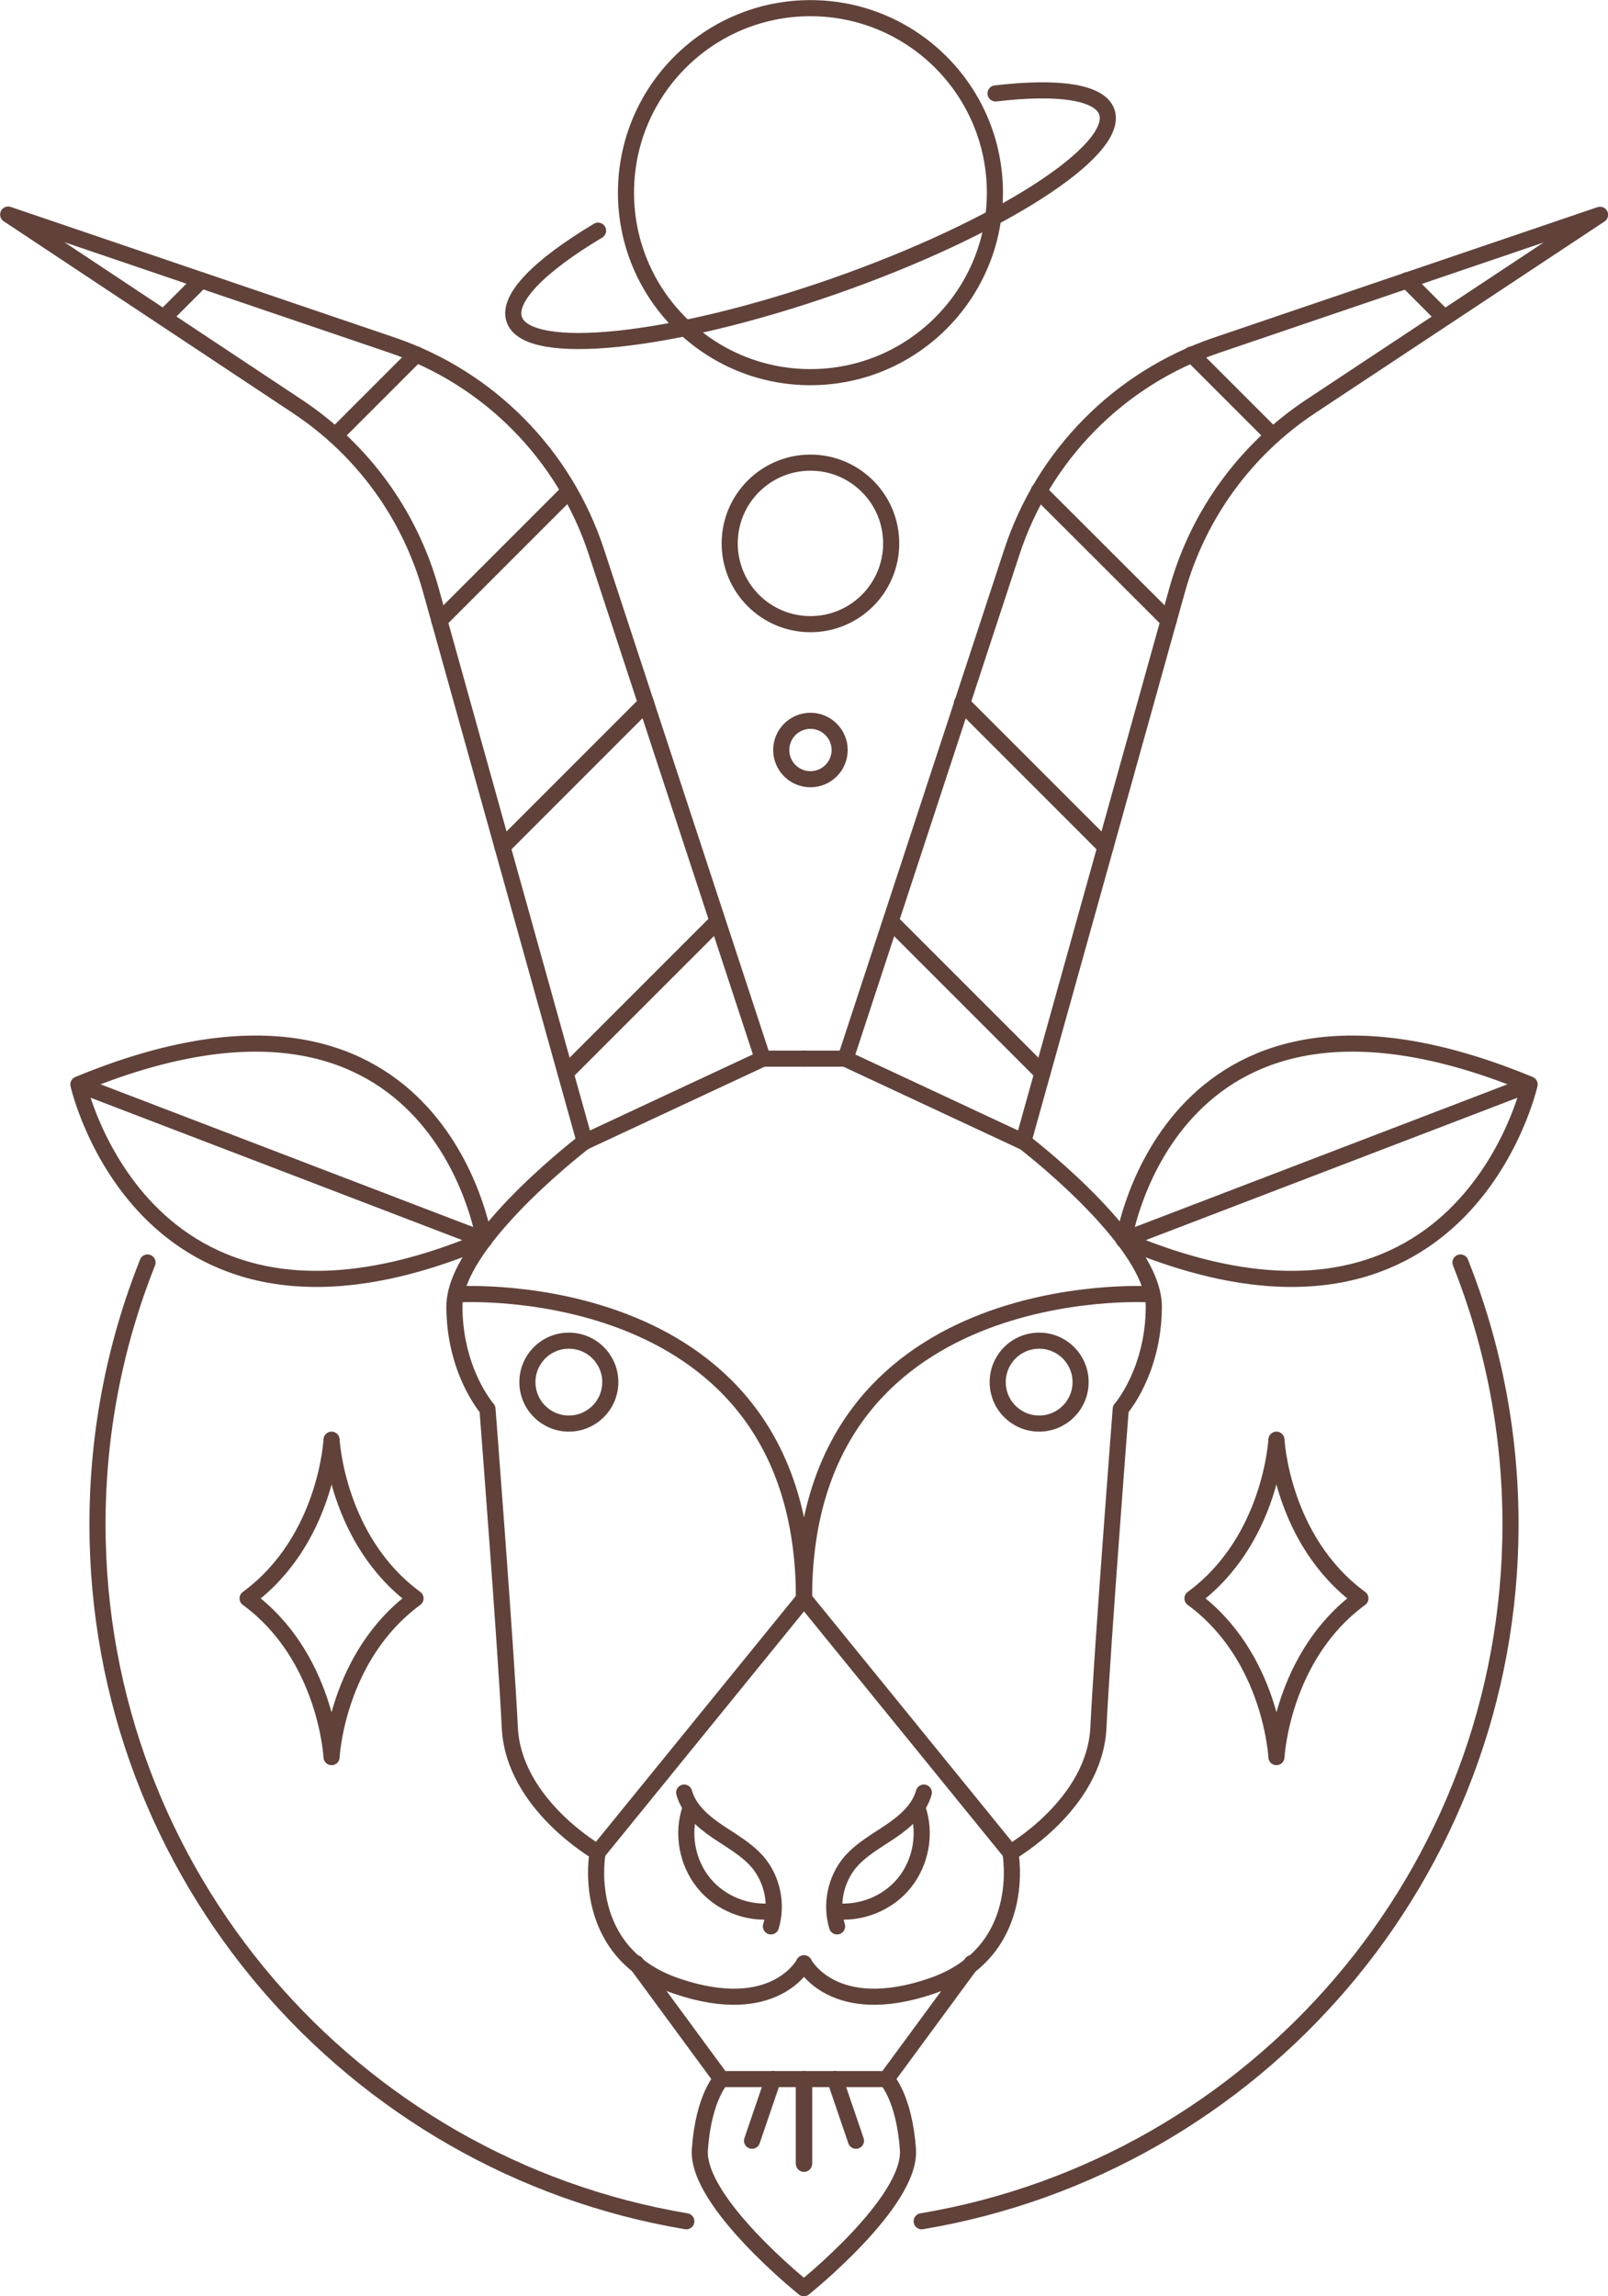 <svg xmlns="http://www.w3.org/2000/svg" id="b" viewBox="0 0 74.88 106.91"><defs><style>.d{fill:none;stroke:#60423a;stroke-linecap:round;stroke-linejoin:round;stroke-width:.75px;}</style></defs><g id="c"><polyline class="d" points="29.62 91.4 33.59 96.8 37.44 96.8 37.44 100.74"></polyline><line class="d" x1="37.44" y1="49.29" x2="35.52" y2="49.29"></line><path class="d" d="M27.23,53.15s-5.34,4.07-6,7.08c-.04.19-.07.4-.07.58,0,3.04,1.54,4.79,1.54,4.79,0,0,.87,11.23,1.04,14.83.17,3.58,4.1,5.82,4.1,5.82"></path><path class="d" d="M31.86,83.46c.21.77.86,1.34,1.52,1.79s1.38.84,1.9,1.44c.69.81.93,1.98.62,3"></path><path class="d" d="M32.14,84.23c-.39,1.15-.14,2.49.63,3.44s2.03,1.45,3.24,1.31"></path><path class="d" d="M33.59,96.8s-.83.85-1,3.29c-.16,2.44,4.84,6.44,4.84,6.44"></path><line class="d" x1="35.02" y1="99.67" x2="36" y2="96.8"></line><path class="d" d="M21.39,60.26s16.05-.95,16.05,14.17l-9.61,11.82s-.9,4.66,3.68,6.22,5.93-1.06,5.93-1.06"></path><circle class="d" cx="26.49" cy="64.35" r="1.93"></circle><path class="d" d="M35.52,49.29l-8.29,3.87-7.17-25.7c-.98-3.51-3.19-6.54-6.23-8.55L.38,9.99l17.88,6.08c4.5,1.53,8.03,5.1,9.51,9.62l7.75,23.6Z"></path><path class="d" d="M3.65,50.49l18.9,7.24c-15.8,6.68-18.9-7.24-18.9-7.24,16.71-6.91,18.9,7.24,18.9,7.24"></path><path class="d" d="M31.96,103.42c-15.56-2.61-27.42-16.15-27.42-32.45,0-4.31.83-8.42,2.33-12.19"></path><line class="d" x1="9.37" y1="13.05" x2="7.63" y2="14.79"></line><line class="d" x1="19.39" y1="16.5" x2="15.61" y2="20.28"></line><line class="d" x1="26.5" y1="22.86" x2="20.46" y2="28.9"></line><line class="d" x1="30.09" y1="32.74" x2="23.4" y2="39.43"></line><line class="d" x1="33.31" y1="42.99" x2="26.34" y2="49.96"></line><path class="d" d="M19.35,74.42c-3.68,2.7-3.91,7.39-3.91,7.39,0,0-.24-4.7-3.91-7.39,3.68-2.7,3.91-7.39,3.91-7.39,0,0,.24,4.7,3.91,7.39Z"></path><polyline class="d" points="45.25 91.4 41.28 96.8 37.44 96.8 37.44 100.74"></polyline><line class="d" x1="39.36" y1="49.29" x2="37.44" y2="49.29"></line><path class="d" d="M47.05,86.25s3.93-2.23,4.1-5.82c.17-3.59,1.04-14.83,1.04-14.83,0,0,1.54-1.75,1.54-4.79,0-.18-.03-.39-.07-.58-.66-3.01-6-7.08-6-7.08"></path><path class="d" d="M43.02,83.46c-.21.77-.86,1.34-1.52,1.79s-1.38.84-1.9,1.44c-.69.81-.93,1.98-.62,3"></path><path class="d" d="M42.74,84.23c.39,1.15.14,2.49-.63,3.44s-2.03,1.45-3.24,1.31"></path><path class="d" d="M41.28,96.8s.83.85,1,3.29c.16,2.44-4.84,6.44-4.84,6.44"></path><line class="d" x1="39.86" y1="99.67" x2="38.88" y2="96.8"></line><path class="d" d="M53.49,60.26s-16.05-.95-16.05,14.17l9.61,11.82s.9,4.66-3.68,6.22-5.93-1.06-5.93-1.06"></path><circle class="d" cx="48.39" cy="64.35" r="1.93"></circle><path class="d" d="M39.36,49.29l8.29,3.87,7.17-25.7c.98-3.51,3.19-6.54,6.23-8.55l13.46-8.91-17.88,6.08c-4.5,1.53-8.03,5.1-9.51,9.62l-7.75,23.6Z"></path><path class="d" d="M71.23,50.49l-18.9,7.24c15.8,6.68,18.9-7.24,18.9-7.24-16.71-6.91-18.9,7.24-18.9,7.24"></path><path class="d" d="M42.92,103.42c15.56-2.61,27.42-16.15,27.42-32.45,0-4.31-.83-8.42-2.33-12.19"></path><line class="d" x1="65.51" y1="13.05" x2="67.25" y2="14.79"></line><line class="d" x1="55.49" y1="16.5" x2="59.27" y2="20.28"></line><line class="d" x1="48.37" y1="22.86" x2="54.42" y2="28.9"></line><line class="d" x1="44.79" y1="32.74" x2="51.48" y2="39.43"></line><line class="d" x1="41.57" y1="42.99" x2="48.54" y2="49.96"></line><path class="d" d="M55.53,74.42c3.68,2.7,3.91,7.39,3.91,7.39,0,0,.24-4.7,3.91-7.39-3.68-2.7-3.91-7.39-3.91-7.39,0,0-.24,4.7-3.91,7.39Z"></path><circle class="d" cx="37.74" cy="8.97" r="8.59"></circle><path class="d" d="M46.36,4.35c2.88-.34,4.85-.08,5.18.86.63,1.8-5.03,5.43-12.65,8.1s-14.31,3.37-14.94,1.57c-.35-.99,1.19-2.52,3.9-4.14"></path><circle class="d" cx="37.74" cy="25.3" r="3.76"></circle><circle class="d" cx="37.74" cy="34.92" r="1.36"></circle></g></svg>